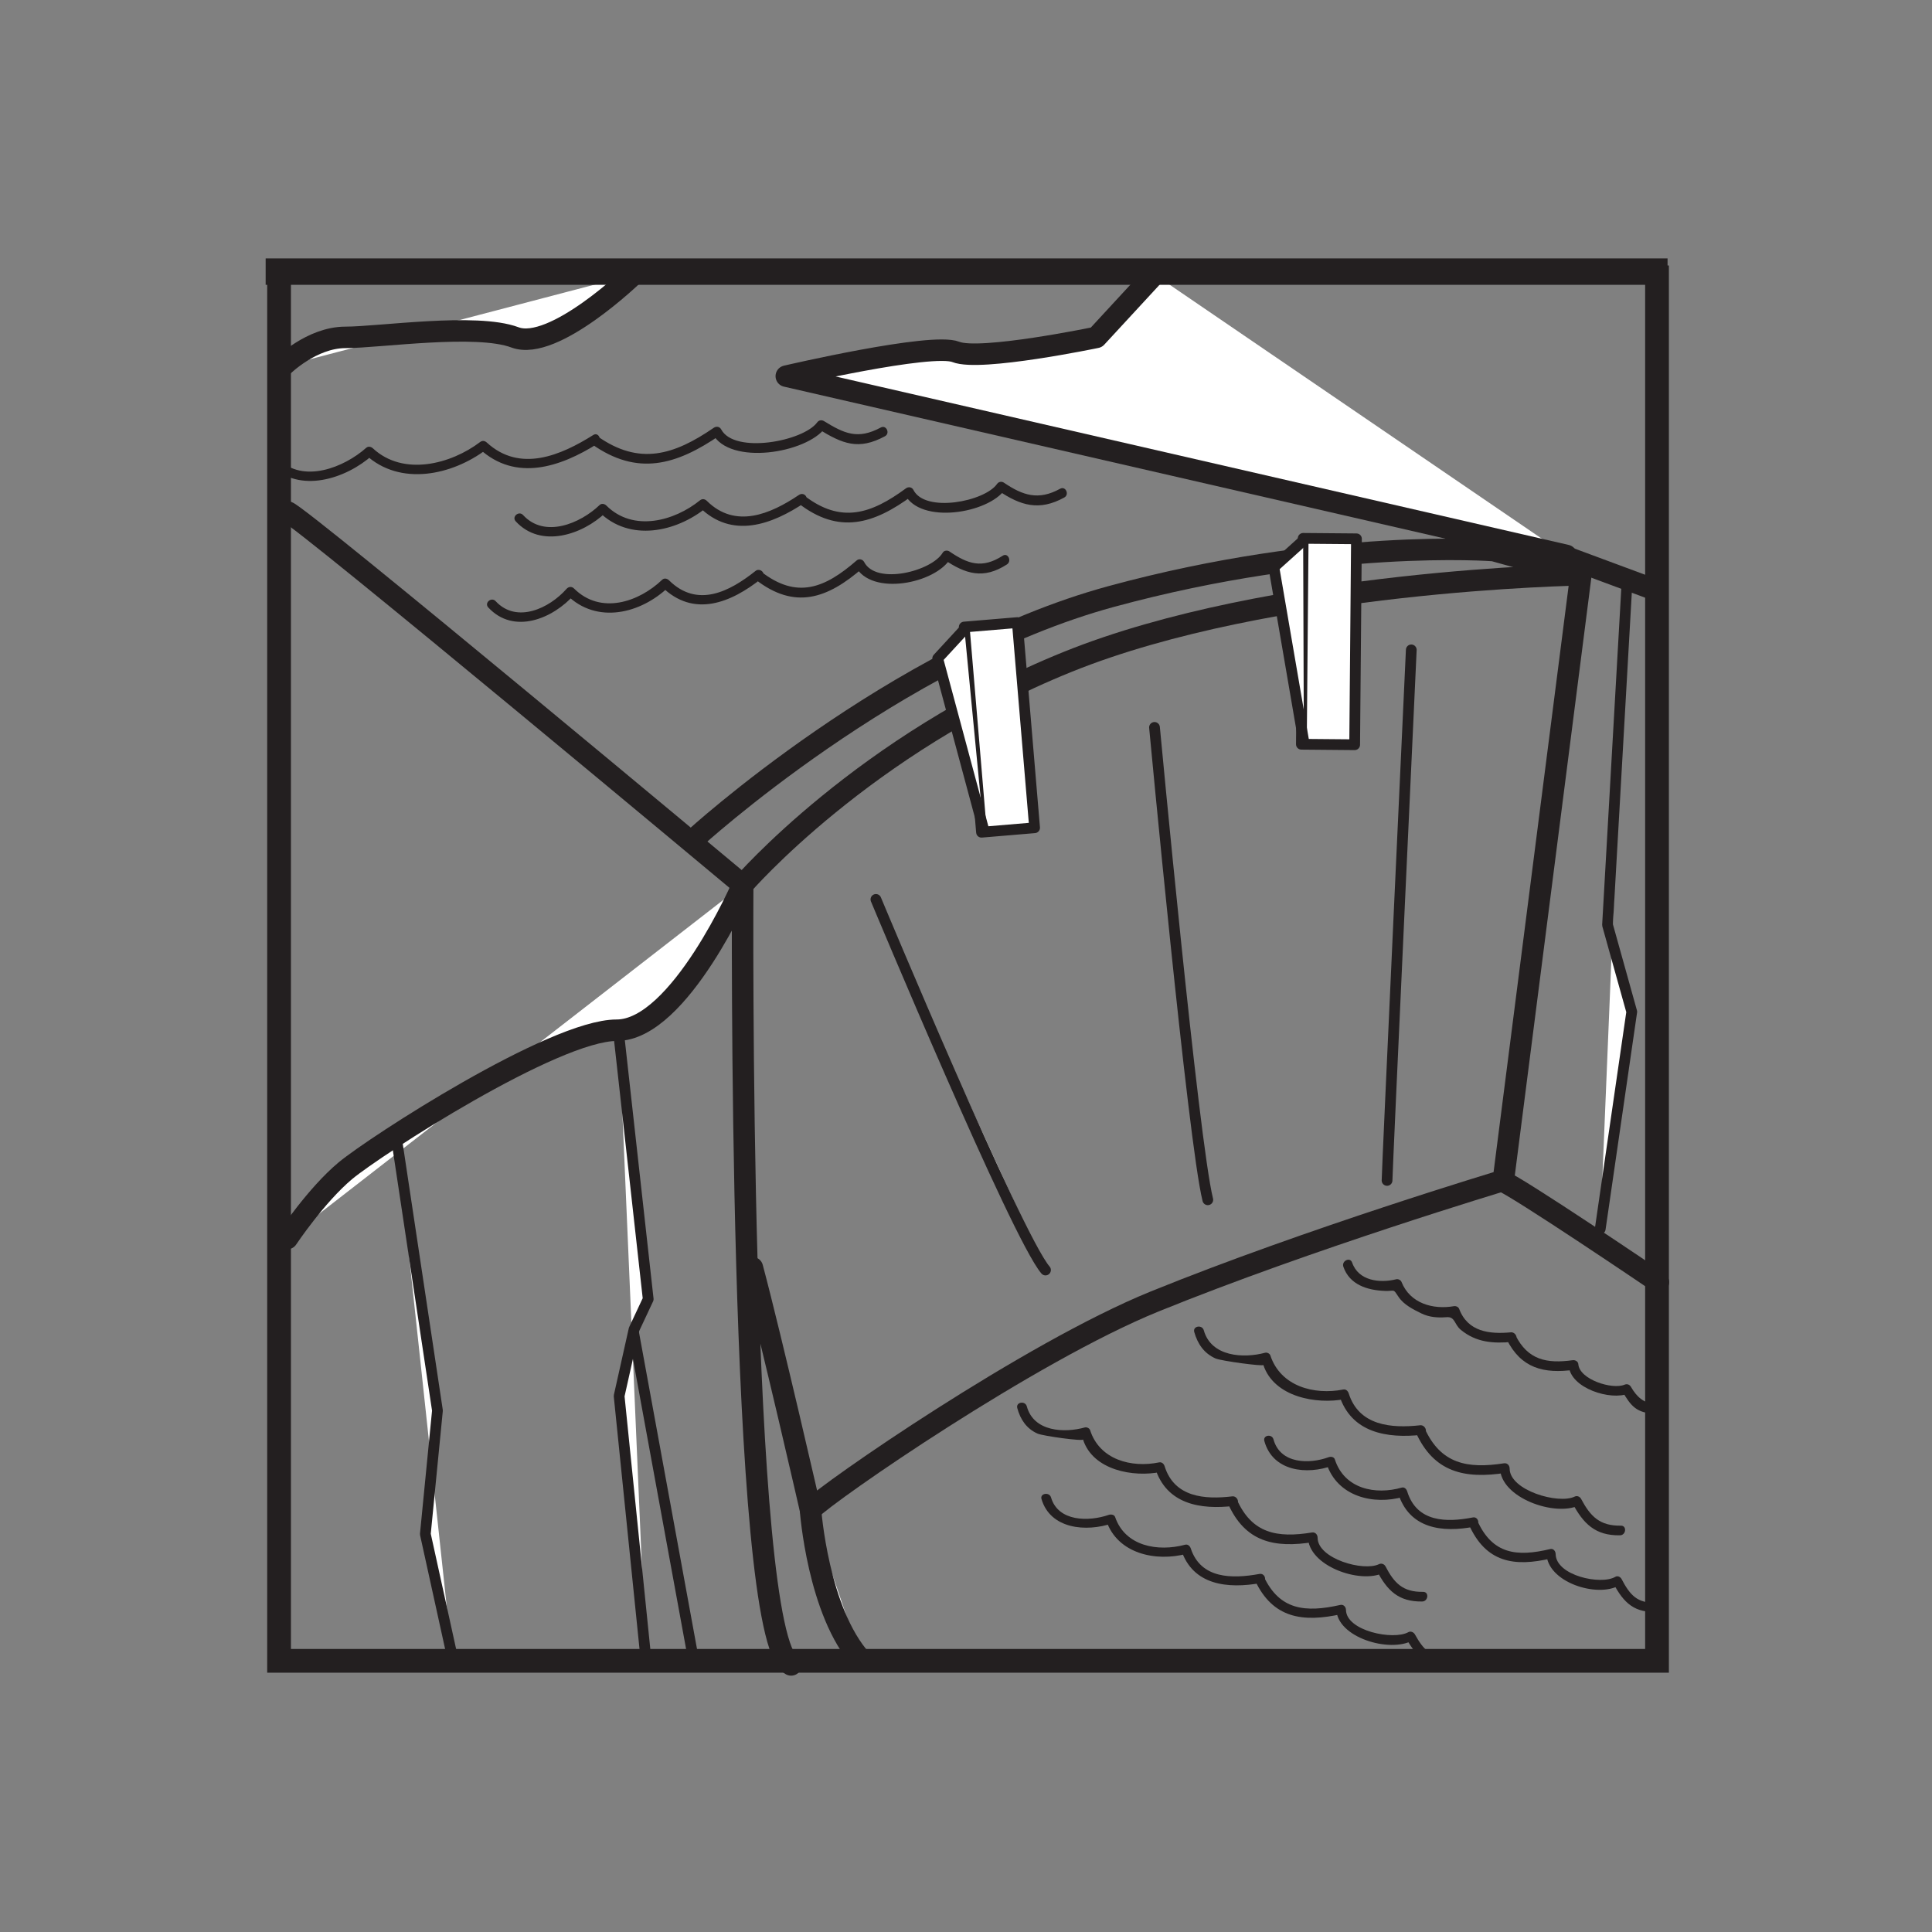 <?xml version="1.0" encoding="UTF-8"?>
<svg xmlns="http://www.w3.org/2000/svg" xmlns:xlink="http://www.w3.org/1999/xlink" width="400pt" height="400pt" viewBox="0 0 400 400" version="1.1">
<rect x="0" y="0" width="400" height="400" fill="#808080" stroke="none"/>
<g id="surface1">
<path style="fill:none;stroke-width:4.448;stroke-linecap:round;stroke-linejoin:round;stroke:rgb(13.73%,12.16%,12.549%);stroke-opacity:1;stroke-miterlimit:4;" d="M -0.002 0.001 L -18.057 5.013 C -18.057 5.013 -52.498 7.693 -97.303 -4.514 C -142.107 -16.717 -183.568 -54.666 -183.568 -54.666 " transform="matrix(1,0,0,-1,327.303,119.005)"/>
<path style="fill:none;stroke-width:4.915;stroke-linecap:butt;stroke-linejoin:miter;stroke:rgb(13.73%,12.16%,12.549%);stroke-opacity:1;stroke-miterlimit:4;" d="M 0 -0.002 L 0 -288.893 L -285.289 -288.893 L -285.289 -0.002 " transform="matrix(1,0,0,-1,343.066,54.963)"/>
<path style="fill-rule:nonzero;fill:rgb(100%,100%,100%);fill-opacity:1;stroke-width:4.448;stroke-linecap:round;stroke-linejoin:round;stroke:rgb(13.73%,12.16%,12.549%);stroke-opacity:1;stroke-miterlimit:4;" d="M 0.001 0 C 0.001 0 -13.039 -30.093 -26.085 -30.093 C -39.121 -30.093 -76.238 -54.164 -82.253 -59.179 C -88.273 -64.199 -94.292 -73.222 -94.292 -73.222 " transform="matrix(1,0,0,-1,153.765,183.204)"/>
<path style="fill-rule:nonzero;fill:rgb(100%,100%,100%);fill-opacity:1;stroke-width:4.448;stroke-linecap:round;stroke-linejoin:round;stroke:rgb(13.73%,12.16%,12.549%);stroke-opacity:1;stroke-miterlimit:4;" d="M -0 -0 C 3.011 -1.004 94.293 -77.239 94.293 -77.239 " transform="matrix(1,0,0,-1,59.473,105.964)"/>
<path style="fill-rule:nonzero;fill:rgb(100%,100%,100%);fill-opacity:1;stroke-width:4.448;stroke-linecap:round;stroke-linejoin:round;stroke:rgb(13.73%,12.16%,12.549%);stroke-opacity:1;stroke-miterlimit:4;" d="M 0.001 0.001 L -161.499 37.114 C -161.499 37.114 -131.405 44.137 -126.39 42.129 C -121.374 40.126 -97.3 45.141 -97.3 45.141 L -85.265 58.18 " transform="matrix(1,0,0,-1,324.292,114.993)"/>
<path style="fill-rule:nonzero;fill:rgb(100%,100%,100%);fill-opacity:1;stroke-width:4.448;stroke-linecap:round;stroke-linejoin:round;stroke:rgb(13.73%,12.16%,12.549%);stroke-opacity:1;stroke-miterlimit:4;" d="M 0.001 0 C 0.001 0 -16.55 -16.047 -24.578 -13.039 C -32.601 -10.031 -52.664 -13.039 -59.683 -13.039 C -66.707 -13.039 -72.726 -19.059 -72.726 -19.059 " transform="matrix(1,0,0,-1,131.195,56.812)"/>
<path style="fill:none;stroke-width:4.448;stroke-linecap:round;stroke-linejoin:round;stroke:rgb(13.73%,12.16%,12.549%);stroke-opacity:1;stroke-miterlimit:4;" d="M -0.002 -0.002 C -11.033 6.018 -10.029 161.498 -10.029 161.498 C -10.029 161.498 15.049 190.588 57.178 207.639 C 99.311 224.693 163.51 225.693 163.51 225.693 L 147.455 100.311 C 147.455 100.311 107.33 88.272 75.232 75.232 C 49.373 64.725 7.725 35.893 4.014 32.1 C 4.014 32.1 -4.014 67.205 -8.025 82.252 " transform="matrix(1,0,0,-1,163.795,344.701)"/>
<path style="fill-rule:nonzero;fill:rgb(100%,100%,100%);fill-opacity:1;stroke-width:4.448;stroke-linecap:round;stroke-linejoin:round;stroke:rgb(13.73%,12.16%,12.549%);stroke-opacity:1;stroke-miterlimit:4;" d="M -0 0.002 C -0 0.002 1.504 -21.064 10.531 -31.096 " transform="matrix(1,0,0,-1,167.809,312.603)"/>
<path style="fill-rule:nonzero;fill:rgb(100%,100%,100%);fill-opacity:1;stroke-width:4.448;stroke-linecap:round;stroke-linejoin:round;stroke:rgb(13.73%,12.16%,12.549%);stroke-opacity:1;stroke-miterlimit:4;" d="M -0.001 -0 C 3.007 -1.004 32.601 -21.066 32.601 -21.066 " transform="matrix(1,0,0,-1,310.751,244.391)"/>
<path style="fill-rule:nonzero;fill:rgb(100%,100%,100%);fill-opacity:1;stroke-width:2.224;stroke-linecap:round;stroke-linejoin:round;stroke:rgb(13.73%,12.16%,12.549%);stroke-opacity:1;stroke-miterlimit:4;" d="M -0.001 -0 L -10.993 -0.926 L -14.571 41.559 L -3.575 42.48 Z M -0.001 -0 " transform="matrix(1,0,0,-1,214.204,171.379)"/>
<path style="fill-rule:nonzero;fill:rgb(100%,100%,100%);fill-opacity:1;stroke-width:2.224;stroke-linecap:round;stroke-linejoin:round;stroke:rgb(13.73%,12.16%,12.549%);stroke-opacity:1;stroke-miterlimit:4;" d="M 0.001 0.001 L -5.534 -6.002 L 3.99 -41.44 " transform="matrix(1,0,0,-1,199.674,130.322)"/>
<path style="fill-rule:nonzero;fill:rgb(100%,100%,100%);fill-opacity:1;stroke-width:2.224;stroke-linecap:round;stroke-linejoin:round;stroke:rgb(13.73%,12.16%,12.549%);stroke-opacity:1;stroke-miterlimit:4;" d="M -0.002 0 L -11.033 0.098 L -10.662 42.727 L 0.369 42.633 Z M -0.002 0 " transform="matrix(1,0,0,-1,280.471,154.188)"/>
<path style="fill-rule:nonzero;fill:rgb(100%,100%,100%);fill-opacity:1;stroke-width:2.224;stroke-linecap:round;stroke-linejoin:round;stroke:rgb(13.73%,12.16%,12.549%);stroke-opacity:1;stroke-miterlimit:4;" d="M -0 0.001 L -6.066 -5.464 L 0.141 -41.636 " transform="matrix(1,0,0,-1,269.805,111.962)"/>
<path style="fill-rule:nonzero;fill:rgb(100%,100%,100%);fill-opacity:1;stroke-width:4.448;stroke-linecap:round;stroke-linejoin:round;stroke:rgb(13.73%,12.16%,12.549%);stroke-opacity:1;stroke-miterlimit:4;" d="M -0.001 -0.001 L 17.554 -6.521 " transform="matrix(1,0,0,-1,324.794,115.495)"/>
<path style="fill-rule:nonzero;fill:rgb(100%,100%,100%);fill-opacity:1;stroke-width:2.224;stroke-linecap:round;stroke-linejoin:round;stroke:rgb(13.73%,12.16%,12.549%);stroke-opacity:1;stroke-miterlimit:4;" d="M -0.001 0.002 C -0.001 0.002 -5.017 -107.83 -5.017 -109.842 " transform="matrix(1,0,0,-1,292.192,134.553)"/>
<path style="fill-rule:nonzero;fill:rgb(100%,100%,100%);fill-opacity:1;stroke-width:2.224;stroke-linecap:round;stroke-linejoin:round;stroke:rgb(13.73%,12.16%,12.549%);stroke-opacity:1;stroke-miterlimit:4;" d="M -0.001 0.001 C -0.001 0.001 8.026 -85.764 11.034 -97.799 " transform="matrix(1,0,0,-1,239.028,150.603)"/>
<path style="fill-rule:nonzero;fill:rgb(100%,100%,100%);fill-opacity:1;stroke-width:2.224;stroke-linecap:round;stroke-linejoin:round;stroke:rgb(13.73%,12.16%,12.549%);stroke-opacity:1;stroke-miterlimit:4;" d="M 0.001 -0.002 C 0.001 -0.002 29.091 -69.717 35.111 -76.732 " transform="matrix(1,0,0,-1,181.35,186.213)"/>
<path style="fill-rule:nonzero;fill:rgb(100%,100%,100%);fill-opacity:1;stroke-width:2.224;stroke-linecap:round;stroke-linejoin:round;stroke:rgb(13.73%,12.16%,12.549%);stroke-opacity:1;stroke-miterlimit:4;" d="M -0.001 0.001 L 6.019 -54.167 L 3.089 -60.417 L -0.001 -74.226 L 5.519 -128.394 " transform="matrix(1,0,0,-1,128.185,214.802)"/>
<path style="fill-rule:nonzero;fill:rgb(100%,100%,100%);fill-opacity:1;stroke-width:2.224;stroke-linecap:round;stroke-linejoin:round;stroke:rgb(13.73%,12.16%,12.549%);stroke-opacity:1;stroke-miterlimit:4;" d="M -0.001 -0 L -12.036 65.699 " transform="matrix(1,0,0,-1,143.231,341.691)"/>
<path style="fill-rule:nonzero;fill:rgb(100%,100%,100%);fill-opacity:1;stroke-width:2.224;stroke-linecap:round;stroke-linejoin:round;stroke:rgb(13.73%,12.16%,12.549%);stroke-opacity:1;stroke-miterlimit:4;" d="M -0 0.002 L 8.527 -56.674 L 6.019 -82.252 L 11.535 -107.33 " transform="matrix(1,0,0,-1,82.043,235.365)"/>
<path style="fill-rule:nonzero;fill:rgb(100%,100%,100%);fill-opacity:1;stroke-width:2.224;stroke-linecap:round;stroke-linejoin:round;stroke:rgb(13.73%,12.16%,12.549%);stroke-opacity:1;stroke-miterlimit:4;" d="M 0.001 -0.001 L -4.011 -70.493 L 1.005 -88.47 L -5.519 -133.411 " transform="matrix(1,0,0,-1,336.831,121.011)"/>
<path style=" stroke:none;fill-rule:nonzero;fill:rgb(13.73%,12.16%,12.549%);fill-opacity:1;" d="M 106.773 107.934 C 111.965 113.586 120.566 110.754 125.434 106.094 C 124.965 106.055 124.492 106.016 124.023 105.977 C 130.363 112.281 139.992 110.164 146.227 105.113 C 145.754 105.07 145.281 105.035 144.812 104.996 C 151.539 111.672 159.809 108.645 166.695 104.016 C 166.262 103.504 165.832 102.996 165.395 102.484 C 165.348 102.535 165.301 102.586 165.254 102.637 C 164.801 103.117 164.773 103.793 165.328 104.223 C 173.672 110.68 180.855 108.543 188.859 102.641 C 188.34 102.527 187.82 102.418 187.305 102.305 C 190.504 108.637 204.605 106.324 208.086 101.328 C 207.621 101.41 207.156 101.492 206.688 101.574 C 211.332 104.711 215.168 105.855 220.348 103.004 C 221.473 102.379 220.617 100.562 219.484 101.191 C 214.973 103.676 211.742 102.566 207.844 99.93 C 207.387 99.625 206.762 99.723 206.445 100.176 C 203.879 103.859 191.539 106.238 189.117 101.441 C 188.812 100.836 188.086 100.719 187.562 101.109 C 180.32 106.449 174.082 108.465 166.477 102.582 C 166.496 103.109 166.527 103.637 166.551 104.168 C 166.598 104.117 166.648 104.066 166.695 104.016 C 167.578 103.066 166.477 101.758 165.395 102.484 C 159.52 106.434 152.25 109.559 146.344 103.699 C 145.949 103.305 145.383 103.211 144.93 103.582 C 139.613 107.887 131.117 110.211 125.551 104.68 C 125.18 104.312 124.559 104.16 124.141 104.562 C 120.156 108.375 112.773 111.508 108.301 106.637 C 107.43 105.688 105.891 106.98 106.773 107.934 "/>
<path style=" stroke:none;fill-rule:nonzero;fill:rgb(13.73%,12.16%,12.549%);fill-opacity:1;" d="M 101.09 125.766 C 106.359 131.449 114.477 128.125 118.922 123.086 C 118.395 123.109 117.863 123.137 117.336 123.156 C 123.582 129.348 132.703 127.012 138.395 121.559 C 137.926 121.52 137.453 121.484 136.984 121.445 C 143.609 128 151.355 124.812 157.723 119.734 L 156.258 118.395 C 156.215 118.445 156.172 118.5 156.129 118.555 C 155.785 119.004 155.961 119.629 156.375 119.953 C 164.547 126.332 171.324 123.957 178.66 117.562 C 178.145 117.453 177.625 117.34 177.105 117.23 C 180.359 123.504 193.723 120.844 196.824 115.574 C 196.359 115.652 195.895 115.734 195.422 115.816 C 199.934 118.883 203.605 119.996 208.465 116.867 C 209.539 116.176 208.691 114.355 207.605 115.055 C 203.309 117.824 200.371 116.754 196.578 114.176 C 196.152 113.887 195.465 113.945 195.18 114.426 C 192.922 118.262 181.426 121.199 178.918 116.367 C 178.621 115.805 177.867 115.594 177.363 116.035 C 170.762 121.785 164.977 124.129 157.527 118.309 C 157.609 118.773 157.691 119.238 157.773 119.707 C 157.816 119.648 157.855 119.598 157.898 119.543 C 158.613 118.613 157.297 117.512 156.43 118.203 C 151.062 122.48 144.387 125.961 138.508 120.145 C 138.141 119.777 137.516 119.625 137.098 120.031 C 132.273 124.648 124.383 127.336 118.867 121.863 C 118.375 121.367 117.73 121.426 117.281 121.934 C 113.781 125.898 107 129.191 102.621 124.469 C 101.746 123.523 100.211 124.816 101.09 125.766 "/>
<path style=" stroke:none;fill-rule:nonzero;fill:rgb(13.73%,12.16%,12.549%);fill-opacity:1;" d="M 56.121 96.332 C 61.996 102.262 71.605 99.152 77.105 94.254 C 76.637 94.215 76.164 94.18 75.691 94.141 C 82.867 100.777 93.672 98.367 100.691 93.051 C 100.223 93.012 99.75 92.977 99.281 92.938 C 106.797 99.816 116.02 96.699 123.695 91.875 C 123.332 91.316 122.973 90.762 122.609 90.203 C 122.562 90.254 122.508 90.309 122.457 90.359 C 122 90.816 121.965 91.551 122.527 91.949 C 131.969 98.641 140.02 96.309 149.062 90.105 C 148.547 89.996 148.027 89.887 147.508 89.773 C 151.082 96.473 166.996 93.832 170.848 88.586 C 170.383 88.664 169.914 88.746 169.449 88.828 C 174.43 91.887 177.719 93.281 183.215 90.324 C 184.348 89.715 183.492 87.898 182.355 88.512 C 177.578 91.078 174.797 89.758 170.605 87.188 C 170.129 86.895 169.543 86.973 169.203 87.434 C 166.305 91.391 152.055 94.047 149.32 88.91 C 148.992 88.301 148.312 88.203 147.766 88.578 C 139.523 94.227 132.352 96.449 123.68 90.305 C 123.703 90.836 123.723 91.363 123.75 91.891 C 123.805 91.84 123.859 91.785 123.906 91.734 C 124.656 90.984 123.859 89.414 122.832 90.062 C 116.105 94.289 107.672 97.918 100.809 91.641 C 100.391 91.254 99.875 91.156 99.395 91.523 C 93.367 96.09 83.543 98.688 77.223 92.84 C 76.828 92.48 76.254 92.328 75.809 92.723 C 71.234 96.793 62.742 100.176 57.652 95.035 C 56.75 94.125 55.207 95.41 56.121 96.332 "/>
<path style=" stroke:none;fill-rule:nonzero;fill:rgb(13.73%,12.16%,12.549%);fill-opacity:1;" d="M 247.258 275.781 C 247.938 278.195 249.254 280.18 251.648 281.25 C 252.832 281.773 261.684 282.953 261.562 282.594 C 263.77 289.277 272.605 290.809 278.43 289.664 C 278.039 289.391 277.652 289.121 277.266 288.848 C 279.738 296.648 287.152 297.863 294.379 297.062 C 294.18 296.434 293.977 295.801 293.777 295.172 L 293.609 295.227 C 293.078 295.41 292.926 296.109 293.129 296.566 C 296.848 304.805 303.168 306.258 311.73 304.938 C 311.336 304.578 310.945 304.215 310.555 303.852 C 310.566 310.117 321.977 314.07 326.879 311.672 C 326.43 311.512 325.984 311.348 325.539 311.191 C 327.809 315.461 330.281 317.953 335.395 317.871 C 336.672 317.848 336.875 315.852 335.582 315.871 C 331.199 315.941 329.27 313.941 327.352 310.336 C 327.098 309.852 326.523 309.609 326.016 309.855 C 322.672 311.492 312.559 308.582 312.555 304.043 C 312.547 303.391 312.07 302.852 311.375 302.961 C 303.777 304.133 298.273 303.078 294.945 295.703 L 294.469 297.043 L 294.637 296.98 C 295.766 296.59 295.094 294.969 294.031 295.086 C 288.09 295.746 281.367 295.203 279.242 288.504 C 279.078 287.988 278.668 287.566 278.078 287.688 C 272.129 288.859 265.137 287.066 263.012 280.625 C 262.883 280.234 262.316 279.961 261.93 280.07 C 257.48 281.273 250.777 280.93 249.234 275.43 C 248.891 274.191 246.906 274.531 247.258 275.781 "/>
<path style=" stroke:none;fill-rule:nonzero;fill:rgb(13.73%,12.16%,12.549%);fill-opacity:1;" d="M 261.766 298.336 C 263.496 304.652 270.57 305.406 275.906 303.441 C 275.48 303.293 275.055 303.137 274.629 302.984 C 276.848 309.871 284.383 311.668 290.562 309.898 C 290.195 309.637 289.824 309.375 289.453 309.113 C 291.742 316.527 298.598 317.375 305.281 316.074 C 305.09 315.465 304.895 314.855 304.703 314.246 C 304.656 314.266 304.602 314.289 304.551 314.312 C 304.066 314.531 303.887 315.133 304.094 315.605 C 307.582 323.449 313.398 324.516 321.293 322.617 C 320.918 322.27 320.547 321.922 320.172 321.574 C 320.254 327.594 330.746 330.902 335.277 328.215 C 334.848 328.059 334.422 327.902 333.996 327.75 C 336.172 331.918 338.496 334.086 343.387 333.668 C 344.621 333.566 344.277 331.656 343.051 331.766 C 338.973 332.105 337.395 330.105 335.73 326.922 C 335.504 326.484 334.918 326.184 334.453 326.457 C 331.465 328.234 322.145 326.215 322.082 321.758 C 322.078 321.168 321.621 320.555 320.961 320.711 C 314.055 322.375 308.957 321.805 305.832 314.773 L 305.375 316.066 L 305.527 315.992 C 306.523 315.551 306.012 313.957 304.949 314.168 C 299.512 315.227 293.332 315.215 291.344 308.773 C 291.203 308.316 290.781 307.836 290.23 307.988 C 284.793 309.543 278.348 308.312 276.363 302.148 C 276.191 301.621 275.523 301.531 275.082 301.695 C 271.125 303.148 265.066 303.145 263.66 298 C 263.328 296.805 261.441 297.129 261.766 298.336 "/>
<path style=" stroke:none;fill-rule:nonzero;fill:rgb(13.73%,12.16%,12.549%);fill-opacity:1;" d="M 210.617 291.531 C 211.25 293.855 212.504 295.785 214.805 296.809 C 215.918 297.305 224.363 298.465 224.223 298.02 C 226.285 304.457 234.754 305.895 240.312 304.75 C 239.926 304.477 239.539 304.207 239.152 303.934 C 241.504 311.434 248.523 312.609 255.48 311.781 C 255.277 311.148 255.078 310.516 254.875 309.887 C 254.82 309.902 254.766 309.926 254.715 309.949 C 254.188 310.133 254.035 310.824 254.234 311.285 C 257.758 319.23 263.789 320.594 271.969 319.258 C 271.578 318.898 271.188 318.539 270.797 318.176 C 270.805 324.23 281.645 327.992 286.383 325.648 C 285.938 325.488 285.492 325.336 285.047 325.176 C 287.195 329.301 289.543 331.648 294.438 331.574 C 295.723 331.555 295.922 329.555 294.633 329.578 C 290.41 329.641 288.633 327.719 286.859 324.312 C 286.609 323.836 286.027 323.59 285.523 323.836 C 282.316 325.422 272.805 322.723 272.797 318.367 C 272.793 317.715 272.309 317.172 271.621 317.285 C 264.418 318.457 259.191 317.508 256.051 310.422 L 255.574 311.758 C 255.625 311.734 255.68 311.715 255.738 311.699 C 256.855 311.301 256.195 309.676 255.133 309.805 C 249.461 310.48 243.148 310.031 241.129 303.586 C 240.969 303.074 240.555 302.652 239.965 302.773 C 234.301 303.938 227.672 302.266 225.691 296.09 C 225.57 295.703 224.996 295.426 224.609 295.535 C 220.395 296.719 214.02 296.457 212.594 291.18 C 212.258 289.945 210.277 290.277 210.617 291.531 "/>
<path style=" stroke:none;fill-rule:nonzero;fill:rgb(13.73%,12.16%,12.549%);fill-opacity:1;" d="M 215.629 310.352 C 217.438 316.543 224.828 317.285 230.402 315.355 C 229.957 315.207 229.516 315.055 229.066 314.906 C 231.387 321.664 239.262 323.418 245.727 321.688 C 245.34 321.426 244.949 321.172 244.562 320.914 C 246.957 328.184 254.121 329.012 261.105 327.738 C 260.902 327.141 260.703 326.543 260.504 325.945 C 260.449 325.965 260.395 325.992 260.344 326.008 C 259.832 326.227 259.645 326.816 259.863 327.277 C 263.512 334.969 269.594 336.012 277.844 334.156 C 277.449 333.812 277.062 333.469 276.668 333.129 C 276.754 339.027 287.727 342.273 292.453 339.637 C 292.012 339.488 291.566 339.336 291.117 339.184 C 293.395 343.27 295.82 345.395 300.934 344.988 C 302.219 344.883 301.859 343.016 300.582 343.117 C 296.316 343.453 294.672 341.492 292.934 338.371 C 292.691 337.941 292.078 337.648 291.594 337.918 C 288.473 339.66 278.73 337.676 278.668 333.309 C 278.66 332.73 278.184 332.125 277.492 332.285 C 270.273 333.914 264.945 333.359 261.68 326.465 L 261.199 327.73 C 261.258 327.707 261.312 327.684 261.363 327.66 C 262.402 327.223 261.867 325.664 260.758 325.867 C 255.078 326.906 248.617 326.898 246.535 320.586 C 246.391 320.133 245.949 319.664 245.379 319.816 C 239.695 321.336 232.953 320.129 230.879 314.094 C 230.699 313.566 230.004 313.484 229.543 313.641 C 225.41 315.07 219.074 315.066 217.602 310.02 C 217.262 308.848 215.281 309.172 215.629 310.352 "/>
<path style=" stroke:none;fill-rule:nonzero;fill:rgb(13.73%,12.16%,12.549%);fill-opacity:1;" d="M 278.129 262.262 C 279.414 265.996 283.094 267.141 286.742 267.27 C 288.895 267.344 288.348 266.699 289.578 268.539 C 290.652 270.141 292.605 271.105 294.273 271.926 C 295.91 272.73 297.691 272.855 299.465 272.711 C 301.309 272.562 301.035 274.164 302.453 275.332 C 305.648 277.961 309.188 278.188 313.148 277.82 C 312.945 277.188 312.742 276.559 312.543 275.926 C 312.5 275.941 312.461 275.953 312.418 275.965 C 311.906 276.133 311.723 276.859 311.941 277.305 C 314.914 283.266 319.594 284.484 325.965 283.59 C 325.574 283.316 325.184 283.047 324.801 282.777 C 325.125 287.426 333.5 290.062 337.215 288.496 C 336.77 288.336 336.324 288.176 335.875 288.023 C 337.613 291.066 338.863 292.602 342.59 292.652 C 343.875 292.664 344.07 290.664 342.777 290.652 C 340.375 290.617 338.844 289.18 337.688 287.16 C 337.41 286.668 336.887 286.457 336.352 286.684 C 333.785 287.766 327 285.605 326.773 282.426 C 326.734 281.863 326.109 281.539 325.613 281.613 C 320.234 282.367 316.301 281.551 313.762 276.441 L 313.281 277.781 C 313.32 277.766 313.363 277.754 313.402 277.738 C 314.551 277.363 313.848 275.742 312.801 275.844 C 308.398 276.254 303.891 275.758 302.102 270.984 C 301.941 270.574 301.434 270.359 301.016 270.43 C 296.695 271.184 291.938 269.867 290.168 265.414 C 290.012 265.023 289.492 264.758 289.086 264.855 C 285.688 265.703 281.25 265.207 279.945 261.402 C 279.523 260.176 277.711 261.051 278.129 262.262 "/>
<path style=" stroke:none;fill-rule:nonzero;fill:rgb(13.73%,12.16%,12.549%);fill-opacity:1;" d="M 345.25 58.969 L 55 58.969 L 55 53.504 L 345.25 53.504 Z M 345.25 58.969 "/>
</g>
</svg>
